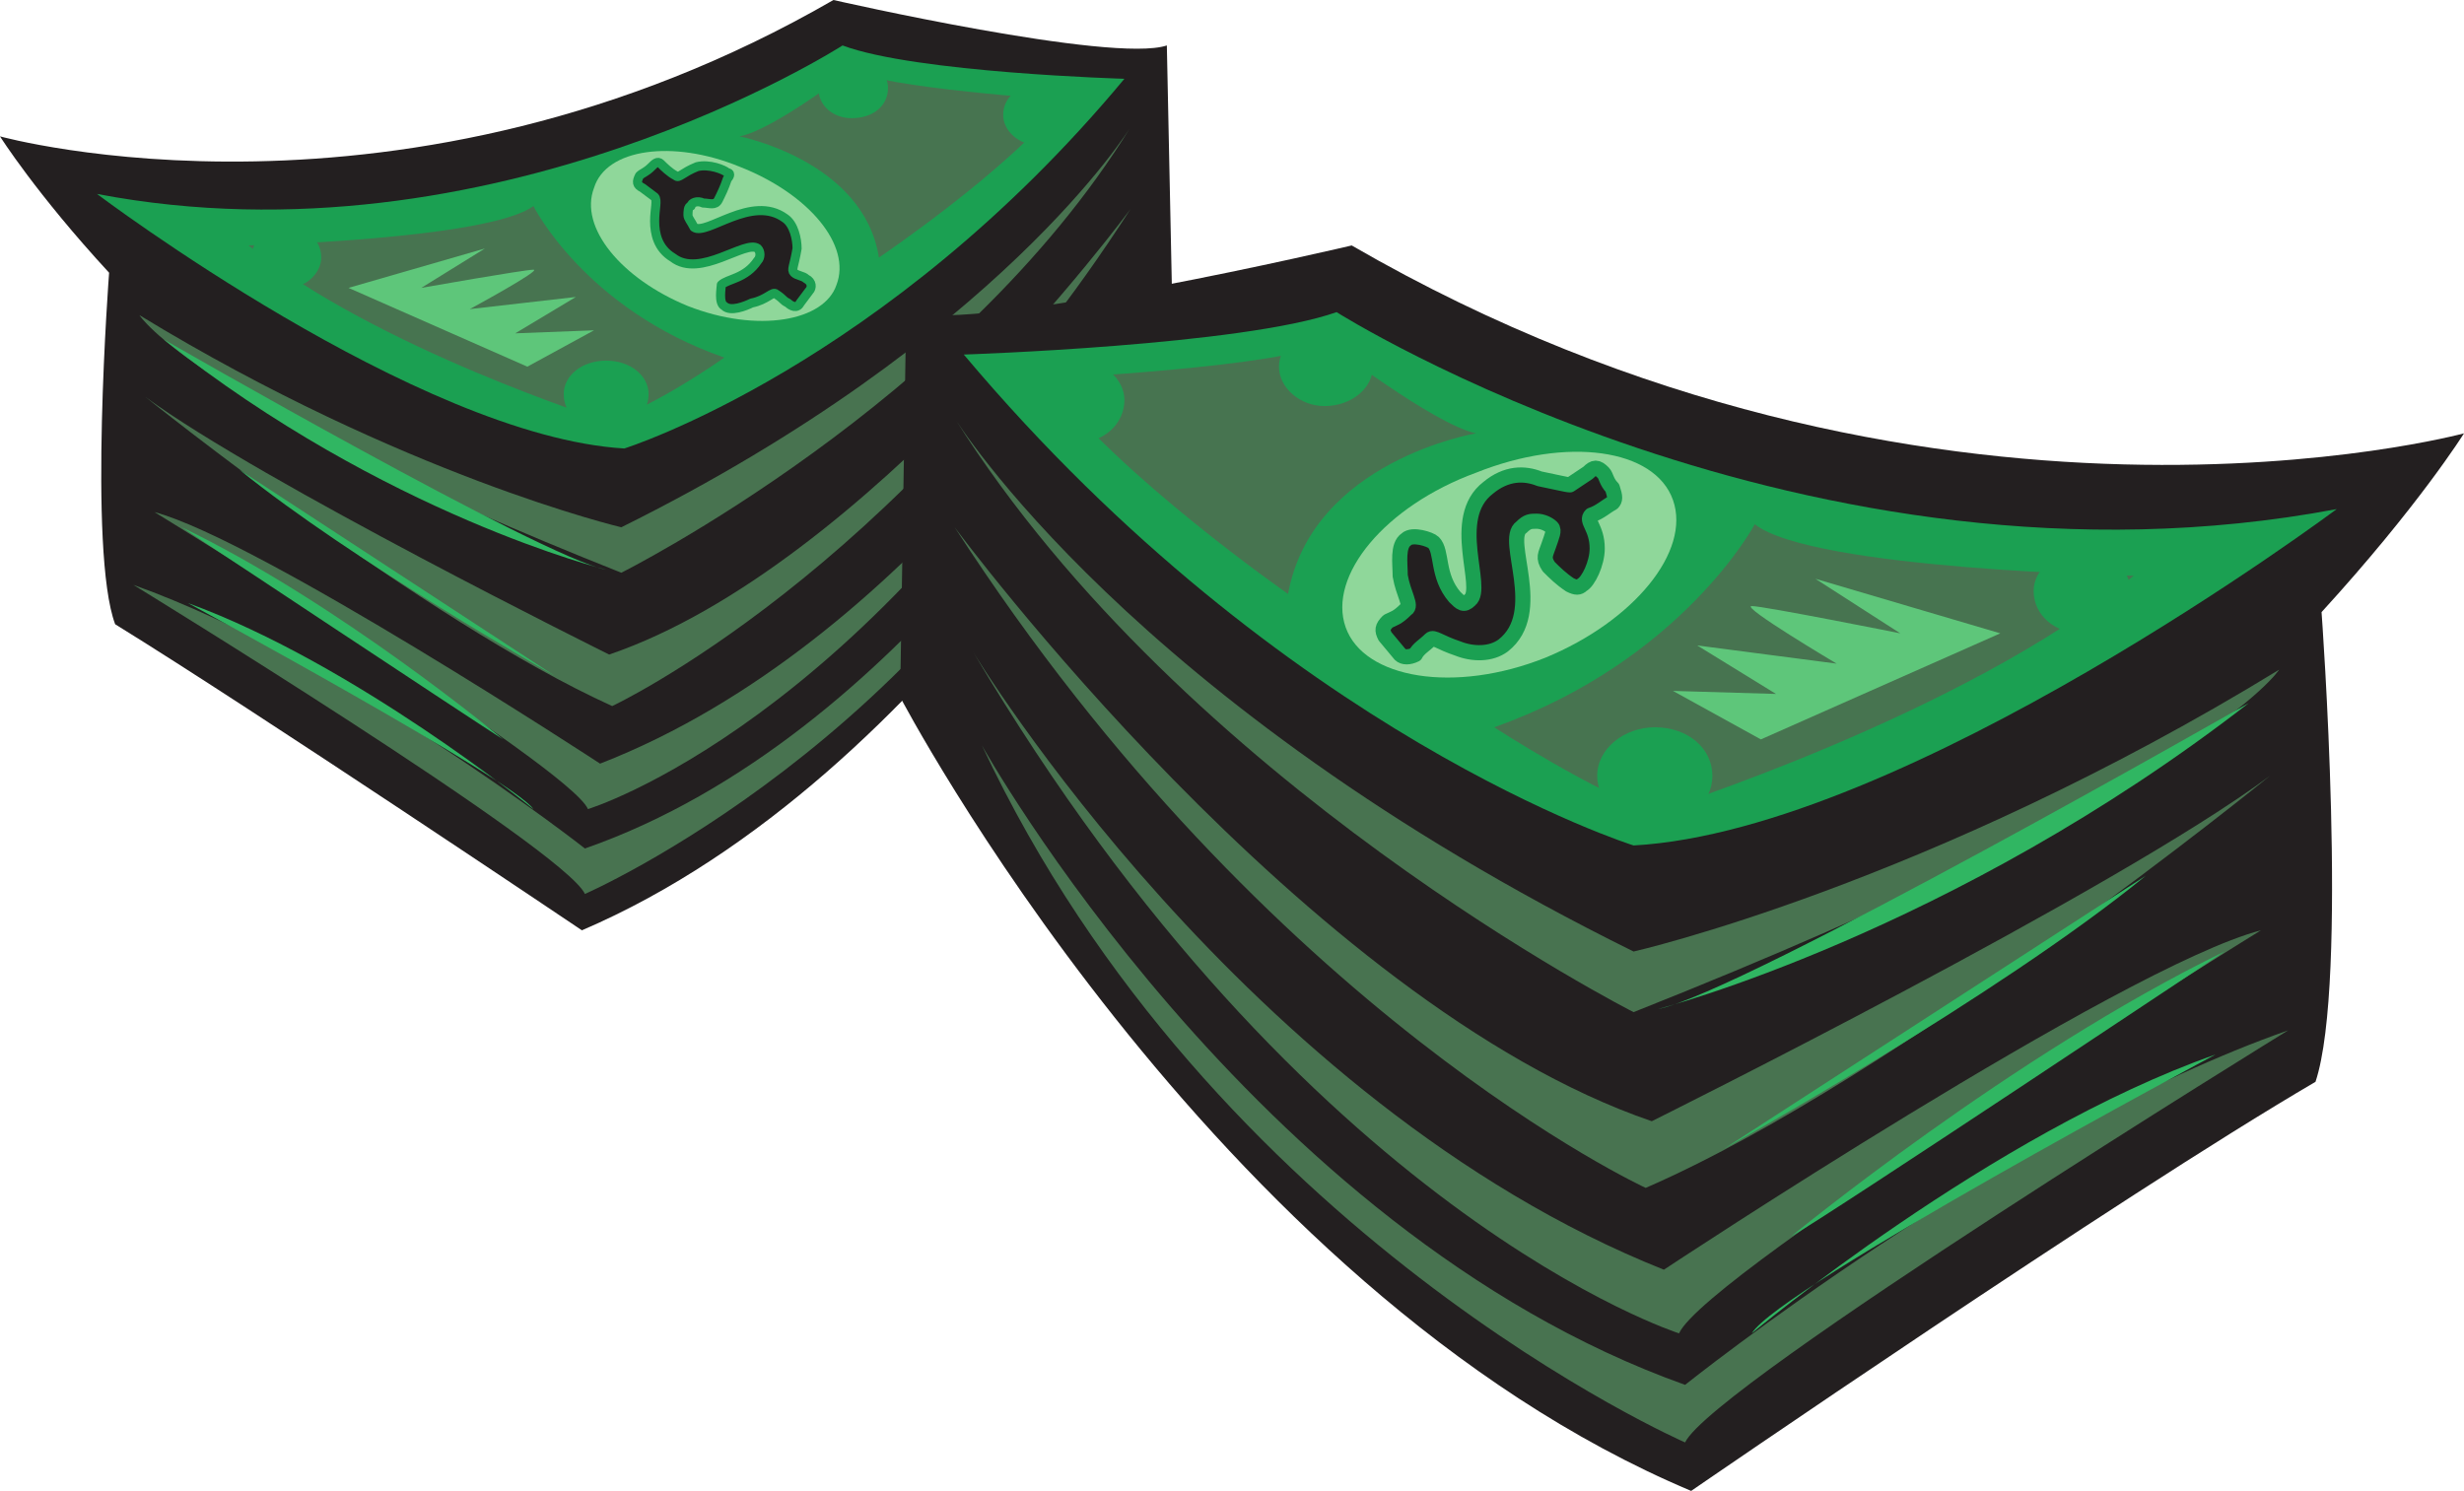 <svg xmlns="http://www.w3.org/2000/svg" width="609.75" height="369"><path fill="#231f20" fill-rule="evenodd" d="M28.5 154.5C63.75 176.25 144 230.25 144 230.25c89.25-38.25 146.25-147 146.25-147l-1.5-72C275.25 15.75 206.25 0 206.25 0 99.75 61.5 0 33.75 0 33.75S9 48 27 67.5c0 0-5.25 69 1.5 87"/><path fill="#1ba052" fill-rule="evenodd" d="M278.25 19.5S226.5 18 208.5 11.25c0 0-86.25 55.5-184.5 36.75 0 0 79.5 60 130.5 63 0 0 64.5-20.25 123.75-91.5"/><path fill="#8fd79a" fill-rule="evenodd" d="M207 70.5c-3 9-19.5 12-36.75 5.25-16.5-6.75-27-19.5-23.25-29.25 3-9.75 19.5-12 36-5.25 17.25 6.75 27.75 19.5 24 29.25"/><path fill="#231f20" fill-rule="evenodd" d="M198 75c-.75 1.5-2.25.75-3 0-1.5-.75-.75-.75-3-2.25-.75-.75-2.25 1.5-6 2.25-1.5.75-5.25 2.25-6.75.75-1.5-.75-.75-4.5-.75-5.25 1.5-1.5 6-1.5 9-6 .75-.75.75-2.25 0-3-3-2.25-14.25 7.5-21 2.25-3.75-2.25-4.5-6-4.5-9s.75-5.25 0-6l-3-2.25c-1.5-.75-1.5-1.5-.75-3 .75-.75 1.5-.75 3-2.25.75-.75 1.5-1.5 2.25-.75s2.25 2.25 3.75 3c.75.75 1.5-.75 5.25-2.25 3-.75 6.75.75 7.5 1.5.75 0 .75.75 0 1.5-.75 2.25-1.5 3.75-2.25 5.25s-2.25.75-3.75.75c-1.5-.75-3 0-3 .75-.75 0-.75 1.5-.75 2.25s.75 1.5 1.5 3c3 2.25 14.25-8.25 22.5-2.25 2.25 1.5 3 5.25 3 7.5-.75 4.5-1.5 5.25-.75 6s2.25.75 3 1.5c1.5.75 1.5 2.25.75 3L198 75"/><path fill="none" stroke="#1ba052" stroke-linecap="round" stroke-linejoin="round" stroke-miterlimit="10" stroke-width="2.25" d="M198 75c-.75 1.5-2.25.75-3 0-1.5-.75-.75-.75-3-2.25-.75-.75-2.25 1.5-6 2.25-1.5.75-5.25 2.25-6.75.75-1.5-.75-.75-4.5-.75-5.25 1.5-1.5 6-1.5 9-6 .75-.75.75-2.25 0-3-3-2.25-14.25 7.5-21 2.25-3.75-2.25-4.5-6-4.5-9s.75-5.25 0-6l-3-2.25c-1.5-.75-1.5-1.5-.75-3 .75-.75 1.5-.75 3-2.25.75-.75 1.5-1.5 2.25-.75s2.25 2.25 3.75 3c.75.75 1.5-.75 5.25-2.25 3-.75 6.75.75 7.5 1.5.75 0 .75.75 0 1.5-.75 2.25-1.5 3.75-2.25 5.25s-2.25.75-3.75.75c-1.5-.75-3 0-3 .75-.75 0-.75 1.5-.75 2.25s.75 1.5 1.5 3c3 2.25 14.25-8.25 22.5-2.25 2.25 1.5 3 5.25 3 7.5-.75 4.5-1.5 5.25-.75 6s2.25.75 3 1.5c1.5.75 1.5 2.25.75 3zm0 0"/><path fill="#477450" fill-rule="evenodd" d="M132 51s12.75 25.5 47.25 37.5c0 0-18 12.75-29.25 15.75 0 0-57-18-88.5-43.5 0 0 59.25-1.5 70.5-9.75m51-17.25s30.75 6 34.5 30c0 0 32.25-21.75 45.75-39 0 0-45.75-3-52.5-7.5 0 0-19.5 15-27.75 16.5"/><path fill="#1ba052" fill-rule="evenodd" d="M210.75 29.25c-4.5 0-8.25-3-8.25-7.5 0-3.75 3.75-7.5 8.25-7.5 5.25 0 9 3.75 9 7.5 0 4.5-3.75 7.5-9 7.5m46.5 6.75c-5.25 0-9-3.75-9-7.5 0-4.5 3.75-7.5 9-7.5 4.5 0 9 3 9 7.5 0 3.75-4.5 7.5-9 7.5m-186 35.25c-5.25 0-9-3.75-9-7.5 0-4.5 3.75-7.5 9-7.5 4.5 0 8.25 3 8.25 7.5 0 3.75-3.75 7.5-8.25 7.5M150 106.5c-6 0-10.5-3.75-10.5-9 0-4.5 4.5-8.25 10.5-8.25s10.5 3.75 10.5 8.25c0 5.25-4.5 9-10.5 9"/><path fill="#487350" fill-rule="evenodd" d="M279.75 31.5s-32.25 52.5-126 99c0 0-54-12.75-119.25-52.5 0 0 13.5 21.75 119.25 63.75 0 0 84-42 126-110.25"/><path fill="#487350" fill-rule="evenodd" d="M279.75 51.75s-65.25 88.5-129 110.25c0 0-86.25-42.75-114.75-63.75 0 0 69 55.5 115.5 76.5 0 0 70.5-33 128.25-123"/><path fill="#487350" fill-rule="evenodd" d="M276.75 74.25S225.75 159 148.5 189c0 0-84.75-55.5-110.25-62.25 0 0 102.75 63 107.25 73.5 0 0 69-21 131.25-126"/><path fill="#487350" fill-rule="evenodd" d="M275.25 92.25s-51 90-130.5 117.75c0 0-59.25-46.5-111.75-65.25 0 0 106.5 65.25 111.75 76.5 0 0 87.75-38.25 130.5-129"/><path fill="#5ec67a" fill-rule="evenodd" d="m86.25 71.25 44.25 19.5 16.5-9-19.5.75 15-9-26.25 3s18-9.75 15.75-9.75-27.75 4.5-27.75 4.5L120 61.5l-33.75 9.75"/><path fill="#30b662" fill-rule="evenodd" d="M132 200.25s-44.25-36-85.5-51c0 0 80.25 43.5 85.5 51M150 141S95.25 127.5 40.5 84c0 0 93.75 54 109.5 57m-12.75 26.25s-50.25-28.5-78-51l78 51M45 130.5s73.5 48.75 79.5 52.5c0 0-40.5-33.75-79.5-52.5"/><path fill="#231f20" fill-rule="evenodd" d="M573 267.75C524.25 296.25 418.5 369 418.5 369c-119.25-50.25-195.75-196.5-195.75-196.5l1.5-95.25c18 5.25 110.25-16.5 110.25-16.5 142.5 82.5 275.25 46.5 275.25 46.5s-11.25 18-35.25 44.25c0 0 6.75 91.5-1.5 116.25"/><path fill="#1ba052" fill-rule="evenodd" d="M238.5 87.75s69-2.25 92.25-10.5c0 0 116.25 73.5 247.5 48.75 0 0-106.5 79.5-174 83.25 0 0-86.25-27-165.75-121.5"/><path fill="#8fd79a" fill-rule="evenodd" d="M333 155.25c4.5 12.75 27 16.5 49.5 7.5 21.75-9 36-26.25 31.5-39S387.75 108 365.25 117c-22.5 8.25-36.75 25.5-32.25 38.25"/><path fill="#231f20" fill-rule="evenodd" d="M342.75 157.5c-.75-1.5-.75-2.25.75-3.75 1.5-.75 2.25-.75 4.5-3 1.5-.75-.75-3.75-1.5-8.25 0-3-.75-7.5 1.5-9 1.5-1.5 6 0 6.75.75 2.25 2.25.75 8.25 5.25 13.5 1.5 1.5 2.25 2.25 3.75.75 3.75-3-5.25-20.25 4.5-27.75 4.5-3.75 9-3.75 12.75-2.25 3.75.75 6.75 1.5 7.5 1.5l4.5-3c1.5-1.5 2.25-1.5 3.75 0 .75.75.75 2.25 2.25 3.75.75 2.25.75 3 0 3.75-1.5.75-3 2.25-5.25 3-1.5 1.5 1.5 3 1.5 8.25 0 3.75-2.25 8.25-3.75 9-.75.75-1.5.75-3 0-2.25-1.5-3.75-3-5.25-4.5-1.5-2.25-.75-3 0-5.25s1.5-3.75.75-4.5-2.25-1.5-3.75-1.5-2.25 0-3.75 1.5c-4.5 3 6 21-4.5 29.25-3 2.25-7.5 2.25-11.25.75-4.5-1.5-6-3-6.75-2.25-1.5 1.5-3 2.25-3.75 3.75-1.5.75-3 .75-3.75 0l-3.75-4.5"/><path fill="none" stroke="#1ba052" stroke-linecap="round" stroke-linejoin="round" stroke-miterlimit="10" stroke-width="3.75" d="M342.75 157.5c-.75-1.5-.75-2.25.75-3.75 1.5-.75 2.25-.75 4.5-3 1.5-.75-.75-3.75-1.5-8.25 0-3-.75-7.5 1.5-9 1.5-1.5 6 0 6.75.75 2.25 2.25.75 8.25 5.25 13.5 1.5 1.5 2.25 2.25 3.75.75 3.75-3-5.25-20.25 4.5-27.75 4.5-3.75 9-3.75 12.75-2.25 3.75.75 6.75 1.5 7.5 1.5l4.5-3c1.5-1.5 2.25-1.5 3.75 0 .75.75.75 2.25 2.25 3.75.75 2.25.75 3 0 3.75-1.5.75-3 2.25-5.25 3-1.5 1.5 1.5 3 1.5 8.25 0 3.75-2.25 8.25-3.75 9-.75.75-1.5.75-3 0-2.25-1.5-3.75-3-5.25-4.5-1.5-2.25-.75-3 0-5.25s1.5-3.75.75-4.5-2.25-1.5-3.75-1.5-2.25 0-3.75 1.5c-4.5 3 6 21-4.5 29.25-3 2.25-7.5 2.25-11.25.75-4.5-1.5-6-3-6.75-2.25-1.5 1.5-3 2.25-3.75 3.75-1.5.75-3 .75-3.75 0zm0 0"/><path fill="#477450" fill-rule="evenodd" d="M434.25 129.75s-18 33.75-64.5 50.25c0 0 25.5 16.5 39.75 21 0 0 76.5-24 118.5-58.5 0 0-79.5-1.5-93.75-12.75m-69-22.5s-40.5 6.75-46.5 39.75c0 0-42-29.25-60-53.25 0 0 60-3 69.75-9 0 0 26.25 20.25 36.75 22.5"/><path fill="#1ba052" fill-rule="evenodd" d="M327.75 100.5c6.75 0 12-4.5 12-9.75s-5.25-9.75-12-9.75c-6 0-11.25 4.5-11.25 9.75s5.25 9.75 11.25 9.75m-60.75 9c6 0 11.25-4.5 11.25-10.5 0-5.25-5.25-9.75-11.25-9.75-6.75 0-12 4.5-12 9.75 0 6 5.25 10.5 12 10.5m248.25 47.25c6.75 0 12-4.5 12-10.5 0-5.25-5.25-9.75-12-9.75s-12 4.5-12 9.75c0 6 5.25 10.5 12 10.5M409.5 204c8.25 0 14.25-5.25 14.25-12s-6-12-14.25-12c-7.5 0-14.25 5.25-14.25 12s6.75 12 14.25 12"/><path fill="#487350" fill-rule="evenodd" d="M236.25 103.5s43.5 70.5 168 132c0 0 72.75-16.5 159.75-69.75 0 0-18 28.5-159.75 84.75 0 0-111-56.25-168-147"/><path fill="#487350" fill-rule="evenodd" d="M236.25 130.5s87 117.75 172.5 147c0 0 114.75-57 153-85.5 0 0-92.25 75-154.5 102 0 0-93-42.75-171-163.5"/><path fill="#487350" fill-rule="evenodd" d="M240.75 161.25s67.5 111.75 171 153c0 0 113.25-75 147.75-84 0 0-137.25 84.75-144 99.75 0 0-92.25-29.25-174.75-168.75"/><path fill="#487350" fill-rule="evenodd" d="M243 184.5s66.75 120 174 158.25c0 0 78.75-63 149.25-87.75 0 0-142.5 87.75-149.25 102 0 0-117-51-174-172.5"/><path fill="#5ec67a" fill-rule="evenodd" d="M495 156.75 435.75 183 414 171l25.5.75-19.5-12 34.5 4.5s-24-14.25-21-14.25 36.75 6.75 36.75 6.75l-21-13.5 45.75 13.5"/><path fill="#30b662" fill-rule="evenodd" d="M433.5 330s59.25-49.5 114.75-69c0 0-108 57.75-114.75 69m-23.25-80.25S483 231 556.5 174c0 0-126 72-146.25 75.75m16.5 34.5s67.5-37.5 104.25-67.5l-104.25 67.5M550.5 235.5s-99 66-107.25 70.5c0 0 54.75-45 107.25-70.5"/></svg>

